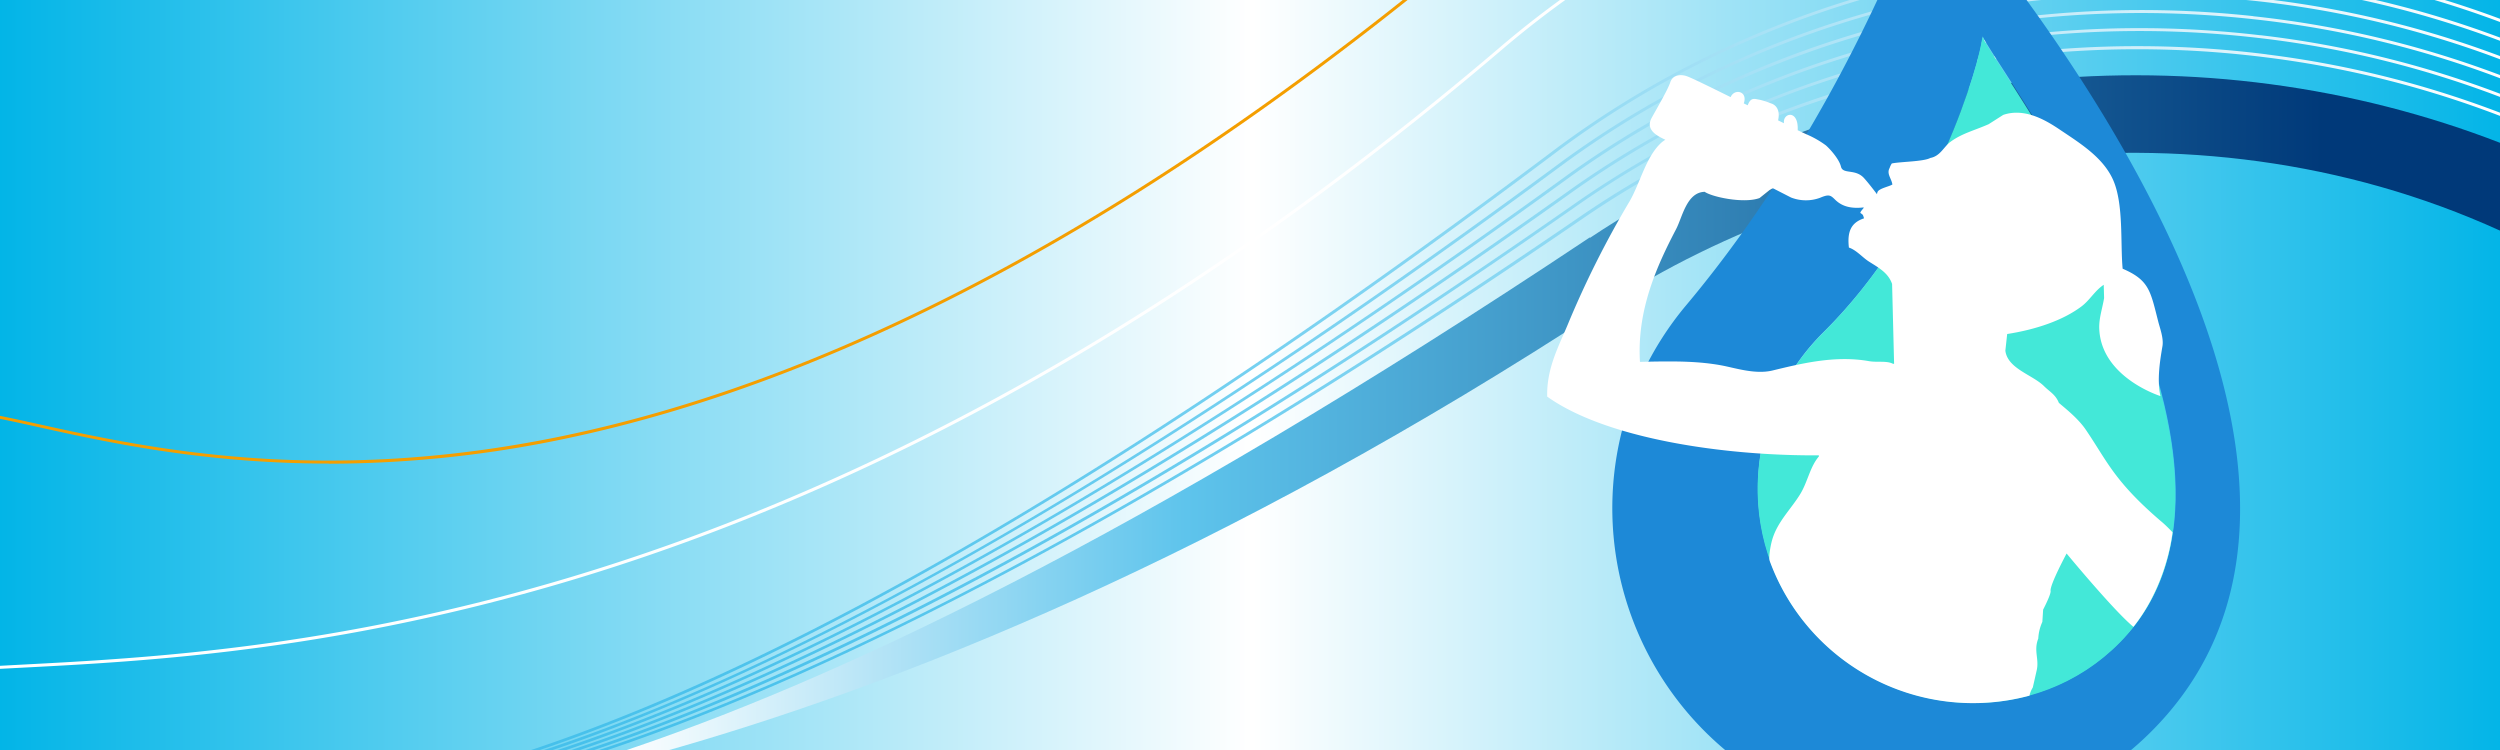 <svg version="1.1" viewBox="0 0 680 204" xmlns="http://www.w3.org/2000/svg" xmlns:xlink="http://www.w3.org/1999/xlink"><rect x="0" y="0" width="680" height="204" fill="#333333" stroke="none"/><defs><style>.cls-1{isolation:isolate;}.cls-2{fill:#009ddf;opacity:0.12;}.cls-3{opacity:0.9;fill:url(#h);}.cls-4{fill:url(#b);}.cls-5{opacity:0.5;fill:url(#i);}.cls-16,.cls-5,.cls-6{mix-blend-mode:multiply;}.cls-6{fill:url(#k);}.cls-7{fill:#f49e00;}.cls-18,.cls-8{fill:#fff;}.cls-9{fill:url(#j);}.cls-10{fill:url(#a);}.cls-11{fill:url(#g);}.cls-12{fill:url(#f);}.cls-13{fill:url(#e);}.cls-14{fill:url(#d);}.cls-15{fill:url(#c);}.cls-16{fill:#1d89d7;}.cls-17{fill:#43e8d8;}.cls-18{fill-rule:evenodd;}</style><linearGradient id="h" x1="261.2" x2="680" y1="236.2" y2="236.2" gradientTransform="matrix(1.01,0,0,1.01,-3,-1.99)" gradientUnits="userSpaceOnUse"><stop stop-color="#bde4f7" offset="0"/><stop stop-color="#94d4f2" offset=".45"/><stop stop-color="#8bd6ef" offset=".51"/><stop stop-color="#73dce7" offset=".61"/><stop stop-color="#4be6db" offset=".73"/><stop stop-color="#43e8d8" offset=".75"/></linearGradient><linearGradient id="b" x1="379.7" x2="616" y1="281.1" y2="281.1" gradientUnits="userSpaceOnUse"><stop stop-color="#fff" offset="0"/><stop stop-color="#5ec4ec" offset=".3"/><stop stop-color="#003979" offset=".9"/></linearGradient><linearGradient id="i" x1="210.3" x2="680" y1="222.5" y2="222.5" gradientTransform="matrix(1.01,0,0,1.01,-3,-1.99)" gradientUnits="userSpaceOnUse"><stop stop-color="#fff" offset="0"/><stop stop-color="#5ec5ed" offset=".45"/><stop stop-color="#57cee8" offset=".65"/><stop stop-color="#44e6d9" offset=".98"/><stop stop-color="#43e8d8" offset="1"/></linearGradient><linearGradient id="k" x1=".08" x2="680.4" y1="147.6" y2="147.6" gradientTransform="matrix(1.01,0,0,1.01,-3,-1.99)" gradientUnits="userSpaceOnUse"><stop stop-color="#00b4e7" offset="0"/><stop stop-color="#fff" offset=".5"/><stop stop-color="#00b4e7" offset="1"/></linearGradient><linearGradient id="j" x1="169" x2="680" y1="203.6" y2="203.6" gradientTransform="matrix(1.01,0,0,1.01,-3,-1.99)" xlink:href="#b"/><linearGradient id="a" x1="161.9" x2="680" y1="199.7" y2="199.7" gradientUnits="userSpaceOnUse"><stop stop-color="#45c0eb" offset="0"/><stop stop-color="#4ec3ec" offset=".11"/><stop stop-color="#66cbef" offset=".28"/><stop stop-color="#8ed9f3" offset=".5"/><stop stop-color="#c5ebf9" offset=".76"/><stop stop-color="#fff" offset="1"/></linearGradient><linearGradient id="g" x1="143.4" x2="680" y1="187.5" y2="187.5" gradientTransform="matrix(1.01,0,0,1.01,-3,-1.99)" xlink:href="#a"/><linearGradient id="f" x1="146.9" x2="680" y1="190" y2="190" gradientTransform="matrix(1.01,0,0,1.01,-3,-1.99)" xlink:href="#a"/><linearGradient id="e" x1="150.5" x2="680" y1="192.4" y2="192.4" gradientTransform="matrix(1.01,0,0,1.01,-3,-1.99)" xlink:href="#a"/><linearGradient id="d" x1="154.2" x2="680" y1="194.8" y2="194.8" gradientTransform="matrix(1.01,0,0,1.01,-3,-1.99)" xlink:href="#a"/><linearGradient id="c" x1="158" x2="680" y1="197.3" y2="197.3" gradientTransform="matrix(1.01,0,0,1.01,-3,-1.99)" xlink:href="#a"/><linearGradient id="m" x1="379.7" x2="616" y1="281.1" y2="281.1" gradientUnits="userSpaceOnUse" xlink:href="#b"/><linearGradient id="l" x1="161.9" x2="680" y1="199.7" y2="199.7" gradientUnits="userSpaceOnUse" xlink:href="#a"/></defs><g class="cls-1" transform="translate(0 -91.01)" style="isolation:isolate"><g data-name="Laag 2"><g id="logo_s" stroke-width="1.01" data-name="logo's"><path class="cls-2" d="m175.7 253.1a474.8 474.8 0 0 0 60.03 42.89h448.5v-145.5c-120.6 59.51-273.2 34.04-371.5-68.69a317 317 0 0 1 -57.74 -83.84h-235.6a469.3 469.3 0 0 0 156.3 255.1z" fill="#009ddf" opacity=".12"/><path class="cls-3" d="m296.2 296c35.55-9.616 71.31-22.45 103.2-39.27 86.69-45.81 208.4-31.18 284.5 25.13v-76.24c-78.79-43.71-173-33.26-237.6 5.556-70.63 42.42-132.8 68.61-185.4 84.85z" fill="url(#h)" opacity=".9"/><path class="cls-4" d="m423.3 296c39.07-11.01 79.69-9.717 117.7 0h78.21c-65.61-32.06-147.5-38.62-216-9.091q-11.28 4.869-22.72 9.091z" fill="url(#m)"/><path class="cls-5" d="m346.9 296a481.7 481.7 0 0 0 55.28 -21.48c79.37-36.76 178.7-24.31 249.1 21.48h32.56v-122.6c-82.76-40.29-179.5-25.55-243.9 14.29-92.7 57.32-170.2 89.91-230.5 108.3z" fill="url(#i)" opacity=".5" style="mix-blend-mode:multiply"/><rect class="cls-6" x="-2.919" y="-1.788" width="687.2" height="297.8" fill="url(#k)" style="mix-blend-mode:multiply"/><path class="cls-7" d="m89.35 217.1c-34.04 0-60.41-5.828-78.79-9.889-5.141-1.162-9.525-2.111-13.57-2.848l0.151-0.798c4.04 0.748 8.444 1.727 13.58 2.859 28.52 6.303 76.25 16.85 142.1 3.232 79.26-16.39 165.2-63.74 255.5-140.7l0.525 0.626c-90.35 77.04-176.4 124.4-255.8 140.9a312.7 312.7 0 0 1 -63.59 6.657z" fill="#f49e00"/><path class="cls-8" d="m-2.919 273.1c65.66-3.747 219.3-4.697 411.7-168.8 49.49-42.17 113.5-64.65 180.4-63.25a267.1 267.1 0 0 1 94.67 19.11v-0.879a268 268 0 0 0 -94.64 -19.04c-67.13-1.384-131.4 21.14-181 63.44-192.2 163.9-345.6 164.8-411.2 168.6z" fill="#fff"/><path class="cls-9" d="m432.4 155.6c-124.1 82.7-207.6 121.5-264.6 140.3h11.11c64.97-18.18 153.5-53.44 257.6-121.5 64.37-42.15 162.8-59.32 247.5-18.79v-24.17c-79.8-32.4-176-26.06-251.5 24.24z" fill="url(#j)"/><path class="cls-10" d="m616.6 105.8c-66.6-8.444-132.9 7.202-186.7 44.05-128.3 87.88-212.6 127.5-269.5 146h2.364c6.96-2.303 14.31-4.919 22.12-7.899 67.28-25.7 149.9-71.94 245.5-137.4 53.61-36.74 119.7-52.33 186.1-43.92a271.3 271.3 0 0 1 67.33 17.4v-0.879a272.1 272.1 0 0 0 -67.24 -17.34z" fill="url(#l)"/><path class="cls-11" d="m607 79.91c-66.9-5.525-132.4 13-184.6 52.15-138.1 103.8-224.7 145.6-280.5 163.8h2.434c11.71-3.899 24.76-8.838 39.39-15.15 66.1-28.61 146.6-78.4 239.2-148 51.93-39.05 117.3-57.53 184-52.01a269.8 269.8 0 0 1 76.97 17.79v-0.879a270.7 270.7 0 0 0 -76.9 -17.72z" fill="url(#g)"/><path class="cls-12" d="m609 85.05c-66.84-6.061-132.5 11.84-185 50.51-136.2 100.6-222.5 142.1-278.6 160.3h2.434c10.87-3.616 22.86-8.081 36.14-13.72 66.34-28.03 147.3-77.08 240.5-145.9 52.32-38.59 117.8-56.48 184.4-50.36a270.1 270.1 0 0 1 74.95 17.7v-0.879a271 271 0 0 0 -74.88 -17.66z" fill="url(#f)"/><path class="cls-13" d="m611 90.22c-66.79-6.697-132.6 10.68-185.4 48.93-134.3 97.31-220.2 138.4-276.5 156.7h2.434c9.97-3.323 20.86-7.343 32.8-12.26 66.59-27.45 147.9-75.83 241.8-143.8 52.63-38.13 118.3-55.44 184.8-48.78a270.4 270.4 0 0 1 73 17.64v-0.879a271.3 271.3 0 0 0 -72.9 -17.58z" fill="url(#e)"/><path class="cls-14" d="m612.9 95.4c-66.73-7.273-132.7 9.525-185.9 47.3-132.3 94.14-217.8 134.8-274.3 153.2h2.424c9.02-3.03 18.78-6.566 29.35-10.82 66.83-26.87 148.6-74.54 243-141.7 52.95-37.67 118.8-54.45 185.3-47.16a270.7 270.7 0 0 1 71.06 17.56v-0.879a271.6 271.6 0 0 0 -70.97 -17.48z" fill="url(#d)"/><path class="cls-15" d="m614.8 100.6c-66.67-7.859-132.8 8.364-186.3 45.69-130.3 90.99-215.3 131.1-271.9 149.6h2.394c8.02-2.667 16.6-5.747 25.8-9.364 67.06-26.26 149.2-73.24 244.2-139.6 53.28-37.2 119.2-53.37 185.7-45.55a271 271 0 0 1 69.17 17.51v-0.879a271.8 271.8 0 0 0 -69.08 -17.43z" fill="url(#c)"/><path class="cls-16" d="m469.2 295c0.414 0.343 0.838 0.657 1.253 1.01h108a86.27 86.27 0 0 0 11.8 -11.59c67.44-80.33-65.8-227-65.8-227s-20.59 62.7-65.8 116.6a85.86 85.86 0 0 0 10.59 121zm26.84-113.7c30.66-30.38 42.66-74.12 43.26-80.4 4.354 9.677 85.28 116.1 37.37 164.7-22.61 22.95-60.2 21.44-82.47-1.838-22.27-23.28-21.08-59.8 1.838-82.46z" fill="#1d89d7" style="mix-blend-mode:multiply"/><path class="cls-17" d="m539.2 101.1c4.354 9.677 85.28 116.1 37.37 164.7-22.61 22.95-60.2 21.44-82.47-1.838-22.27-23.28-21.04-59.8 1.838-82.47 30.66-30.37 42.66-74.11 43.26-80.39z" fill="#43e8d8"/><path class="cls-18" d="m587.8 232.8c-12.84-11.02-14.63-16.34-20.48-24.93-2.202-3.232-5.929-6.061-7.313-7.293-0.879-2.242-2.525-3.03-4.04-4.545-3.131-3.091-9.899-4.737-10.51-9.636l0.495-4.535c7.788-1.212 15.15-3.697 20.2-7.495 2.263-1.687 3.646-4.313 6.061-5.889l0.101 3.606c-0.444 2.717-1.394 5.414-1.323 8.172 0.384 13.41 16.65 18.49 16.65 18.49-1.01-4.354-0.071-9.98 0.545-13.57 0.364-2.121-0.677-4.879-1.121-6.596-2.152-8.394-2.414-11.34-9.707-14.48-0.646-6.848 0.303-17.42-2.535-24.02-2.626-6.061-8.737-9.909-14.02-13.45-3.343-2.253-9.616-6.535-15.93-4.364l-3.96 2.525c-3.939 1.737-7.263 2.495-10.4 4.808-1.838 1.354-2.737 3.869-5.455 4.374-1.808 1.01-8.253 1.01-10.49 1.505a4.99 4.99 0 0 0 -0.586 1.222c-0.889 1.586 0.495 2.808 0.748 4.495-0.849 0.545-3.394 1.01-3.98 1.919a1.869 1.869 0 0 0 -0.202 0.737s-2.131-2.859-3.566-4.434c-2.374-2.576-5.717-0.909-6.242-3.091-0.475-1.97-2.788-4.606-4.091-5.768a25.77 25.77 0 0 0 -5.333 -3.03l-2.343-1.091c0.273-5.768-4.121-4.747-3.737-1.909l-1.596-0.778c0.889-3.98-1.909-4.606-1.909-4.606a17.55 17.55 0 0 0 -3.162 -1.01c-1.212-0.182-2.354-0.818-3.192 1.515l-1.071-0.515c1.172-3.313-2.515-4.152-3.576-1.707-2.263-1.111-10.3-5.131-11.94-5.697-1.636-0.566-3.798-0.364-4.465 1.636-0.667 2-3.152 6.253-5.051 9.667s1.737 5.05 3.697 5.99a11.18 11.18 0 0 0 -0.919 0.646c-4.343 3.798-5.889 11.11-8.838 16.16a261.6 261.6 0 0 0 -16.73 33.33c-2.384 5.788-5.848 11.95-5.646 19.73 5.232 3.747 12.23 6.788 20.2 9.172 15.94 4.758 35.85 6.909 53.69 6.808v0.303c-2.394 2.798-3.03 6.838-4.99 10.1-2.414 4.04-6.293 7.626-7.707 12.57-0.525 1.828-1.01 4.899-0.646 5.808a58.89 58.89 0 0 0 70.63 36.58 7.253 7.253 0 0 1 0.909 -2.232l1.101-4.848c0.606-3.03-0.899-5.182 0.384-8.444a12.52 12.52 0 0 1 1.111 -4.545l0.212-3.323c0.606-1.192 2.253-4.485 2.02-5.172-0.081-1.828 4.364-10.1 4.364-10.1s12.94 15.67 18.18 19.95c7.828-9.869 10.1-21.29 10.63-25.73-0.748-0.788-1.98-2.04-3.111-2.98zm-72.91-42.84c-1.747-0.899-4.303-0.323-6.525-0.717-9.343-1.657-18.66 0.717-26.26 2.545-4.727 1.141-10.2-0.727-13.99-1.414-5.99-1.091-12.12-1.121-18.72-1.01l-3.323 0.081c-0.879-14.14 4.677-26.26 9.828-36.11 1.727-3.303 2.869-10.02 7.778-10.15 1.949 1.394 10.69 3.273 14.93 1.687l2.727-2.182c0.384-0.182 0.778-0.556 1.081-0.384l0.182 0.091 4.556 2.333a11.11 11.11 0 0 0 7.889 0.081c2.394-1.01 2.828-0.748 4.04 0.444s3.263 2.677 7.717 2.182c0.525-0.061-0.677 0.818-0.798 1.485 0.727 0.505 0.707 0.404 1.01 1.475-3.586 1.182-4.596 3.697-4.111 7.95 2.02 0.667 3.677 2.667 5.374 3.758 2.535 1.636 5.313 3.03 6.374 6.141l0.545 21.72z" fill="#fff" fill-rule="evenodd"/></g></g></g></svg>